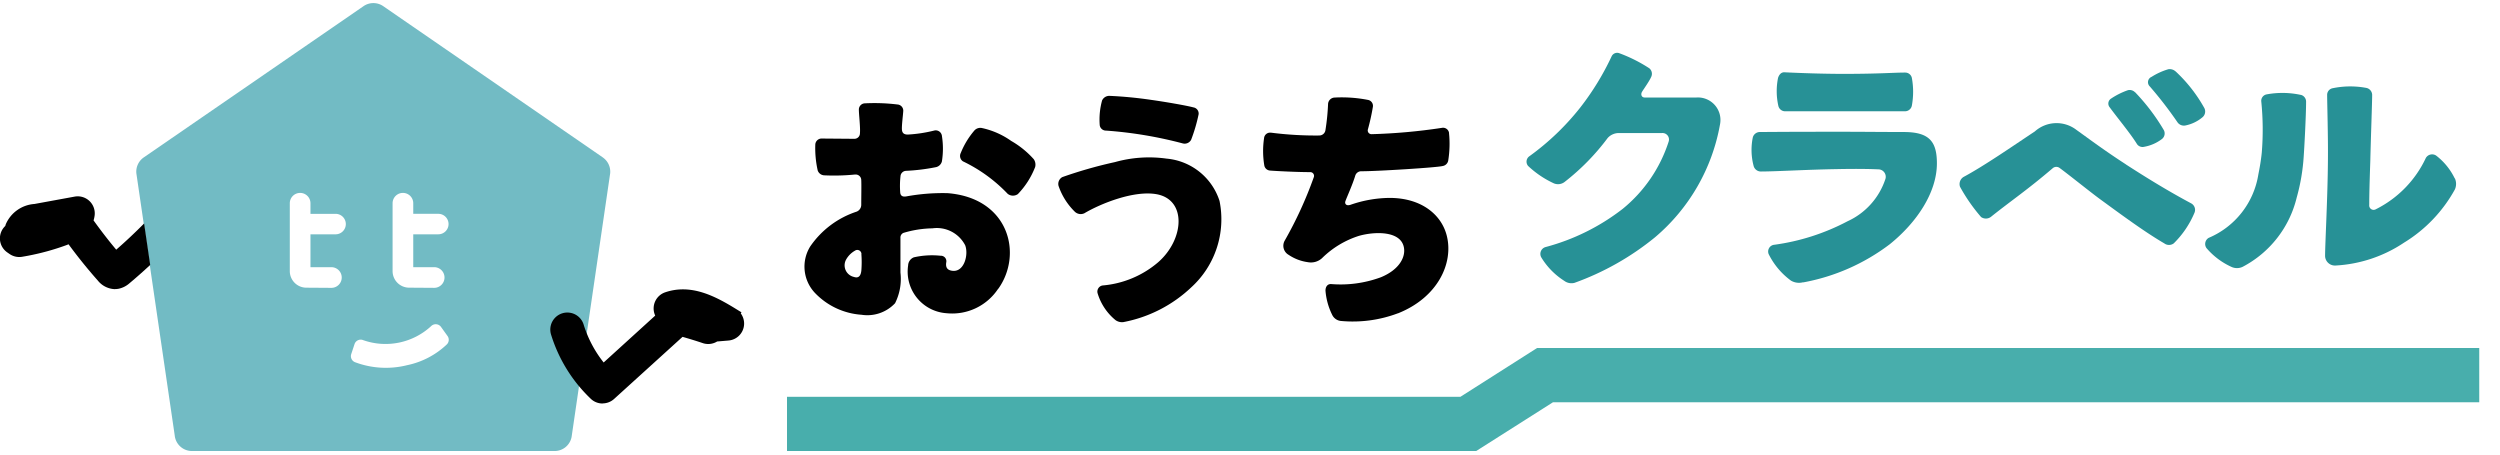 <svg xmlns="http://www.w3.org/2000/svg" xmlns:xlink="http://www.w3.org/1999/xlink" width="176" height="32" viewBox="0 0 176 32">
  <defs>
    <clipPath id="clip-path">
      <rect id="長方形_17" data-name="長方形 17" width="176" height="32" transform="translate(0 -0.179)" fill="none"/>
    </clipPath>
  </defs>
  <g id="logo" transform="translate(0 0.179)" clip-path="url(#clip-path)">
    <path id="パス_115" data-name="パス 115" d="M115.311,10.865,99.852.216a1.22,1.22,0,0,0-1.382,0L83,10.863a1.219,1.219,0,0,0-.525,1.124l2.7,18.449a1.219,1.219,0,0,0,1.216,1.1h25.528a1.218,1.218,0,0,0,1.212-1.1l2.7-18.449a1.219,1.219,0,0,0-.526-1.124m-14.792,3.229a.727.727,0,1,1,1.455,0v.745h1.764a.721.721,0,0,1,0,1.442h-1.764v2.314h1.473a.727.727,0,0,1,0,1.455l-1.764-.012a1.167,1.167,0,0,1-1.164-1.164ZM96.5,16.28H94.732v2.314h1.473a.727.727,0,0,1,0,1.455l-1.764-.012a1.167,1.167,0,0,1-1.164-1.164v-4.78a.727.727,0,1,1,1.455,0v.745H96.5a.721.721,0,1,1,0,1.442m7.837,7.746a5.755,5.755,0,0,1-2.8,1.467,6.157,6.157,0,0,1-3.679-.214.457.457,0,0,1-.257-.564l.234-.708c0-.012.009-.024.014-.036a.457.457,0,0,1,.6-.239,4.73,4.73,0,0,0,4.778-.989.458.458,0,0,1,.695.056l.46.641h0a.456.456,0,0,1-.045.586" transform="translate(-72.875 0.037)" fill="#72bbc4"/>
    <path id="パス_116" data-name="パス 116" d="M336.551,181.293a1.2,1.2,0,0,1-.826-.328,10.519,10.519,0,0,1-2.809-4.552,1.2,1.2,0,0,1,2.295-.7,8.167,8.167,0,0,0,1.416,2.692l3.629-3.3a1.283,1.283,0,0,1-.047-.12,1.2,1.2,0,0,1,.749-1.52c1.831-.626,3.537.278,4.992,1.175l.38.234-.049.076a1.2,1.2,0,0,1-.864,1.909l-.8.067a1.192,1.192,0,0,1-.886.15,1.07,1.07,0,0,1-.129-.036c-.427-.144-.884-.286-1.421-.44l-4.822,4.375a1.2,1.2,0,0,1-.805.31" transform="translate(-294.13 -153.065)"/>
    <path id="パス_117" data-name="パス 117" d="M935.5,33.229a1.586,1.586,0,0,1,1.65,1.89,13.5,13.5,0,0,1-4.579,7.953,19.222,19.222,0,0,1-5.672,3.207.85.85,0,0,1-.723-.148,5.068,5.068,0,0,1-1.612-1.65.5.5,0,0,1,.3-.722,15.224,15.224,0,0,0,5.431-2.688,10.087,10.087,0,0,0,3.241-4.746.457.457,0,0,0-.482-.593h-3.037a1.052,1.052,0,0,0-.778.35,16.1,16.1,0,0,1-3.041,3.1.759.759,0,0,1-.742.093,6.79,6.79,0,0,1-1.817-1.227.464.464,0,0,1,.052-.655.5.5,0,0,1,.041-.031,17.886,17.886,0,0,0,3.577-3.425,18.882,18.882,0,0,0,2.207-3.6.429.429,0,0,1,.555-.221,10.465,10.465,0,0,1,2.1,1.056.5.5,0,0,1,.13.613c-.148.334-.556.89-.649,1.056s-.037.389.2.389Z" transform="translate(-816.06 -26.544)" fill="#279196"/>
    <path id="パス_118" data-name="パス 118" d="M1063.323,88.454a14.364,14.364,0,0,0,6.1-2.688c1.891-1.522,3.318-3.636,3.318-5.694,0-1.558-.555-2.206-2.335-2.206-1.354,0-3.04-.019-4.468-.019-4.1,0-5.3.019-5.655.019a.517.517,0,0,0-.5.37,4.38,4.38,0,0,0,.056,2.021.526.526,0,0,0,.5.389c1.076,0,3.152-.13,5.3-.167,1.761-.037,2.632,0,3.04.018a.526.526,0,0,1,.445.649,4.975,4.975,0,0,1-2.669,3,15.458,15.458,0,0,1-5.209,1.664.478.478,0,0,0-.35.649,5.133,5.133,0,0,0,1.577,1.873,1.118,1.118,0,0,0,.854.11" transform="translate(-936.383 -68.751)" fill="#279196"/>
    <path id="パス_119" data-name="パス 119" d="M1084,41.881c-.834,0-1.817.093-4.338.093-1.408,0-3.022-.056-4.152-.111-.242-.019-.39.166-.464.389a4.7,4.7,0,0,0,.018,1.966.49.49,0,0,0,.446.389H1084a.492.492,0,0,0,.463-.389,5.38,5.38,0,0,0,0-1.966.475.475,0,0,0-.463-.37" transform="translate(-949.87 -36.952)" fill="#279196"/>
    <path id="パス_120" data-name="パス 120" d="M1340.826,54.5a6.1,6.1,0,0,0-2.391-.037.461.461,0,0,0-.389.482,19.63,19.63,0,0,1,.037,3.615c-.055.556-.148,1.076-.241,1.539a5.84,5.84,0,0,1-3.5,4.468.5.5,0,0,0-.148.723,5.066,5.066,0,0,0,1.743,1.314.927.927,0,0,0,.8,0,7.486,7.486,0,0,0,3.8-4.857,13.974,13.974,0,0,0,.5-2.948c.037-.483.166-2.855.166-3.838a.49.49,0,0,0-.37-.463" transform="translate(-1178.854 -47.999)" fill="#279196"/>
    <path id="パス_121" data-name="パス 121" d="M1415.756,56.94a4.488,4.488,0,0,0-1.314-1.613l-.019-.012a.513.513,0,0,0-.7.179,7.667,7.667,0,0,1-3.523,3.615.309.309,0,0,1-.463-.3c0-.649.019-1.465.075-3.114.037-1.594.13-4.086.13-4.643a.512.512,0,0,0-.389-.482,6.112,6.112,0,0,0-2.391.018.475.475,0,0,0-.389.463c0,.556.074,2.992.055,4.643-.019,2.613-.2,5.858-.2,6.692,0,.008,0,.016,0,.023a.693.693,0,0,0,.722.662,9.582,9.582,0,0,0,4.838-1.613,10.075,10.075,0,0,0,3.578-3.745.95.95,0,0,0,0-.779" transform="translate(-1242.942 -44.556)" fill="#279196"/>
    <path id="パス_122" data-name="パス 122" d="M1197.266,75.532c-1.52-.983-2.577-1.78-3.485-2.429a2.292,2.292,0,0,0-2.928.111c-1.594,1.057-3.542,2.411-5.025,3.208a.589.589,0,0,0-.241.686,12.142,12.142,0,0,0,1.483,2.131.585.585,0,0,0,.7-.018c1.39-1.113,2.558-1.891,4.356-3.43a.39.39,0,0,1,.482,0c.633.463,2.242,1.761,2.91,2.243,1.371,1,3.077,2.262,4.449,3.059a.556.556,0,0,0,.667,0,6.6,6.6,0,0,0,1.465-2.169.52.52,0,0,0-.241-.649c-1.835-.982-3.391-1.965-4.6-2.744" transform="translate(-1047.602 -64.139)" fill="#279196"/>
    <path id="パス_123" data-name="パス 123" d="M1277.451,52.726a14.391,14.391,0,0,1,2.026,2.672.5.5,0,0,1-.155.64,2.9,2.9,0,0,1-1.233.533.474.474,0,0,1-.526-.229c-.462-.738-1.332-1.779-1.9-2.553a.413.413,0,0,1,.1-.613,5.23,5.23,0,0,1,1.183-.59.526.526,0,0,1,.5.145" transform="translate(-1127.142 -46.415)" fill="#279196"/>
    <path id="パス_124" data-name="パス 124" d="M1301.49,40.111a10.443,10.443,0,0,1,2.032,2.591.531.531,0,0,1-.158.666,2.677,2.677,0,0,1-1.207.563.551.551,0,0,1-.526-.229,27.892,27.892,0,0,0-1.955-2.531.407.407,0,0,1,.13-.668,4.669,4.669,0,0,1,1.179-.537.607.607,0,0,1,.5.146" transform="translate(-1148.335 -35.271)" fill="#279196"/>
    <path id="パス_125" data-name="パス 125" d="M524.656,215.915H476.138V212.1h47.405l5.4-3.437h66.329v3.818H530.064Z" transform="translate(-420.733 -184.342)" fill="#48aeac"/>
    <path id="パス_126" data-name="パス 126" d="M528.51,71.4a9.015,9.015,0,0,1-4.041.537.764.764,0,0,1-.594-.444,4.657,4.657,0,0,1-.464-1.687c0-.263.131-.482.408-.463a8.185,8.185,0,0,0,3.5-.483c1.3-.538,1.743-1.427,1.612-2.1-.222-1.168-2.02-1.13-3.153-.815a6.5,6.5,0,0,0-2.614,1.577,1.157,1.157,0,0,1-1,.278,3.18,3.18,0,0,1-1.353-.519.732.732,0,0,1-.278-.983,27.941,27.941,0,0,0,2.058-4.486.263.263,0,0,0-.241-.35c-.927,0-2.391-.074-2.836-.11a.438.438,0,0,1-.408-.35,6.124,6.124,0,0,1-.019-1.927.424.424,0,0,1,.454-.392l.028,0a24.723,24.723,0,0,0,3.411.2.438.438,0,0,0,.427-.37,15.8,15.8,0,0,0,.186-1.854.479.479,0,0,1,.446-.446,9.6,9.6,0,0,1,2.373.166.428.428,0,0,1,.334.5,15.466,15.466,0,0,1-.35,1.577.263.263,0,0,0,.263.334,40.234,40.234,0,0,0,4.949-.445.426.426,0,0,1,.5.343c0,.009,0,.018,0,.027a7.467,7.467,0,0,1-.055,1.927.473.473,0,0,1-.389.389c-.427.111-4.616.37-5.728.37a.438.438,0,0,0-.426.3c-.2.667-.613,1.557-.7,1.817-.055.166.056.35.371.241a8.562,8.562,0,0,1,2.743-.482c2.262,0,3.689,1.2,4.041,2.725.445,1.891-.649,4.282-3.448,5.4m-28.14-1.729c1.74-2.439.756-6.391-3.574-6.731a14.218,14.218,0,0,0-2.891.227c-.229.038-.4,0-.438-.246a6.188,6.188,0,0,1,.018-1.175.407.407,0,0,1,.379-.377,13.941,13.941,0,0,0,2.136-.263.56.56,0,0,0,.4-.4,5.7,5.7,0,0,0,0-1.8c0-.013,0-.027-.007-.04a.438.438,0,0,0-.519-.337,9.833,9.833,0,0,1-1.873.286c-.265,0-.4-.1-.416-.359-.018-.285.075-.984.095-1.305a.438.438,0,0,0-.416-.454,13.363,13.363,0,0,0-2.27-.081.438.438,0,0,0-.44.437c0,.341.114,1.268.076,1.664v.018a.388.388,0,0,1-.4.379l-2.27-.019a.447.447,0,0,0-.473.416,7.208,7.208,0,0,0,.17,1.834.509.509,0,0,0,.455.34,14.87,14.87,0,0,0,2.174-.057l.036,0a.391.391,0,0,1,.4.381c.019.341,0,1.172,0,1.759a.515.515,0,0,1-.321.472,6.374,6.374,0,0,0-3.275,2.458,2.694,2.694,0,0,0,.341,3.271,5.006,5.006,0,0,0,3.271,1.532,2.676,2.676,0,0,0,2.365-.813,3.817,3.817,0,0,0,.378-2.156V66.1a.356.356,0,0,1,.208-.359,7.459,7.459,0,0,1,2.042-.322,2.246,2.246,0,0,1,2.307,1.191c.25.644-.057,1.892-.889,1.8-.342-.039-.513-.207-.438-.623a.385.385,0,0,0-.4-.438,5.749,5.749,0,0,0-1.889.112.638.638,0,0,0-.4.568q-.018.119-.026.239a2.936,2.936,0,0,0,2.733,3.127,3.877,3.877,0,0,0,3.63-1.721m-9.628-2.446a7.593,7.593,0,0,1,0,1.139c-.034.4-.2.586-.525.473a.836.836,0,0,1-.548-1.226,1.643,1.643,0,0,1,.624-.624.292.292,0,0,1,.455.245m12.222-6.118a5.72,5.72,0,0,1-1.21,1.89.6.6,0,0,1-.718-.018,10.753,10.753,0,0,0-3.153-2.288.459.459,0,0,1-.151-.586,5.676,5.676,0,0,1,.964-1.588.559.559,0,0,1,.526-.17,5.615,5.615,0,0,1,2.061.908,6.372,6.372,0,0,1,1.588,1.286.675.675,0,0,1,.095.567m1.655,1.327a4.645,4.645,0,0,0,1.149,1.811.6.6,0,0,0,.667.1c1.149-.68,3.5-1.632,5.1-1.336,2.113.4,1.927,3.169.11,4.771a6.9,6.9,0,0,1-3.933,1.65l-.034.007a.438.438,0,0,0-.317.532,3.883,3.883,0,0,0,1.264,1.9.783.783,0,0,0,.555.14,9.542,9.542,0,0,0,4.784-2.453,6.482,6.482,0,0,0,1.984-6.078,4.317,4.317,0,0,0-3.726-2.978,8.881,8.881,0,0,0-3.634.244,31.135,31.135,0,0,0-3.708,1.057.547.547,0,0,0-.263.627m3.054-6a.556.556,0,0,1,.534-.346,28.81,28.81,0,0,1,2.956.286c1.034.144,2.525.408,2.946.525a.438.438,0,0,1,.369.484,11.534,11.534,0,0,1-.526,1.793.516.516,0,0,1-.6.257,29.1,29.1,0,0,0-5.393-.9.438.438,0,0,1-.446-.418,5.067,5.067,0,0,1,.164-1.685" transform="translate(-430.097 -49.523)"/>
    <path id="パス_127" data-name="パス 127" d="M8.182,120.7c-.523-.623-1.047-1.3-1.591-2.054a2.086,2.086,0,0,0,.076-.352,1.2,1.2,0,0,0-1.406-1.325l-2.832.519a2.375,2.375,0,0,0-2.011,1.412l-.02.055q-.012.04-.021.08A1.2,1.2,0,0,0,.52,120.9l.167.116a1.2,1.2,0,0,0,.871.19c.141-.024.281-.048.421-.075a17.169,17.169,0,0,0,2.676-.737c.059-.022.116-.044.175-.068.668.908,1.364,1.769,2.058,2.55a1.6,1.6,0,0,0,1.145.605h.053a1.486,1.486,0,0,0,.279-.027,1.664,1.664,0,0,0,.748-.38c.5-.416.984-.849,1.464-1.292l-.428-2.921c-.634.639-1.289,1.258-1.966,1.847" transform="translate(-0.004 -103.307)"/>
  </g>
</svg>

